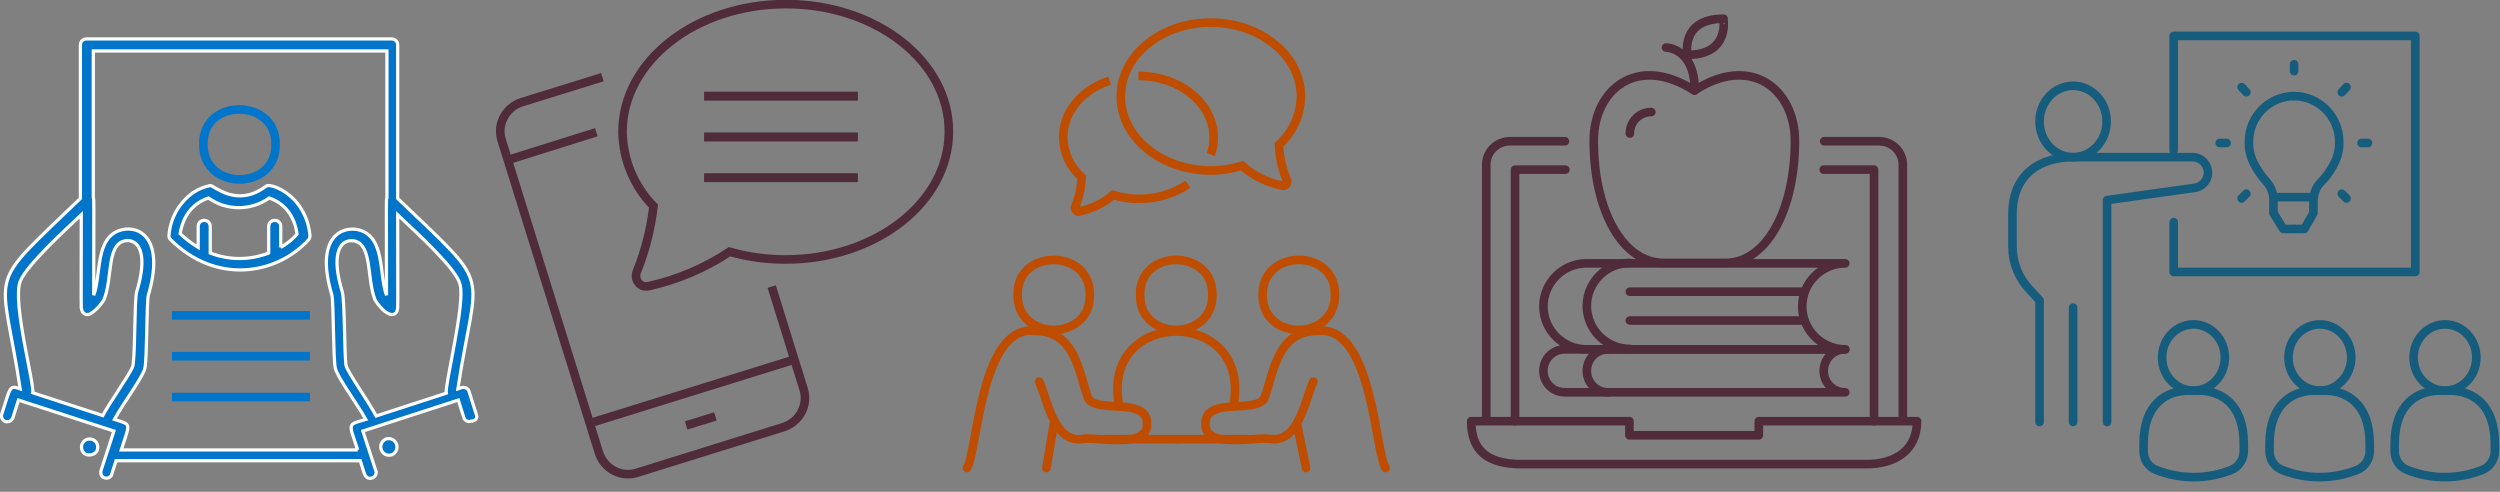 <?xml version="1.0" encoding="utf-8"?>
<!-- Generator: Adobe Illustrator 26.0.3, SVG Export Plug-In . SVG Version: 6.00 Build 0)  -->
<svg version="1.1" id="Layer_1" xmlns="http://www.w3.org/2000/svg" xmlns:xlink="http://www.w3.org/1999/xlink" x="0px" y="0px"
	 viewBox="0 0 581.5 114.4" style="enable-background:new 0 0 581.5 114.4;" xml:space="preserve">
<rect x="0" y="0" width="581.5" height="114.4" fill="#808080" stroke="none"/>
<style type="text/css">
	.st0{fill:#0075C9;stroke:#FFFFFF;stroke-width:0.75;}
	.st1{fill:none;stroke:#3F3F3F;stroke-width:2;stroke-linejoin:round;}
	.st2{fill:none;stroke:#502B3A;stroke-width:2;stroke-linejoin:round;}
	.st3{fill:none;stroke:#502B3A;stroke-width:2;stroke-miterlimit:10;}
	.st4{fill:none;stroke:#BE4D00;stroke-width:2;stroke-linecap:round;stroke-linejoin:round;}
	.st5{fill:none;stroke:#BE4D00;stroke-width:2;stroke-miterlimit:10;}
	.st6{fill:none;stroke:#165C7D;stroke-width:2;stroke-linecap:round;stroke-linejoin:round;}
	.st7{fill:none;stroke:#502B3A;stroke-width:2;stroke-linecap:round;stroke-linejoin:round;}
	.st8{fill:none;stroke:#0075C9;stroke-width:2;stroke-linejoin:round;}
	.st9{fill:none;stroke:#0075C9;stroke-width:2;stroke-linecap:round;stroke-linejoin:round;}
</style>
<g id="Group_864" transform="translate(-546.5 -4644.244)">
	<path id="Path_4729" class="st0" d="M609,4687.4c-0.3,0-0.6,0.1-0.8,0.3c-6.8,4.9-11.8-0.3-12.8-0.3h0c-1.4,0.3-2.7,0.8-3.9,1.6
		c-3.3,2.3-5.4,6-5.7,10c0,0,0,0.1,0,0.1c0,0.3,0.1,0.6,0.3,0.8l0,0c10.6,10.6,24.6,8.3,32.1,0.2c0.3-0.3,0.4-0.7,0.4-1.1
		C617.7,4690.3,610.8,4687.4,609,4687.4 M611.8,4701.8v-4.9c0-0.8-0.6-1.4-1.4-1.4s-1.4,0.6-1.4,1.4v6.2c-4.4,1.7-9.2,1.7-13.6,0
		v-6.2c0-0.8-0.6-1.4-1.4-1.4c-0.8,0-1.4,0.6-1.4,1.4l0,0v4.9c-1.5-0.9-2.9-2-4.2-3.2c0.7-4.4,3.2-7.2,6.6-8.3c4.2,3,9.9,3,14.1,0
		c3.4,1.1,5.9,4,6.5,8.4C614.6,4699.9,613.3,4700.9,611.8,4701.8 M657.3,4740.7l-1.7-5.4c-0.2-0.7-1-1.1-1.7-0.9l-0.9,0.3
		c4.4-29,8.7-22.5-14-44.3v-35.7c0-0.8-0.6-1.4-1.4-1.4h-71c-0.8,0-1.4,0.6-1.4,1.4v35.7c-22.5,21.7-18.4,15.2-14,44.3
		c-2.6-0.9-2.2-0.5-4.3,5.9c-0.2,0.7,0.2,1.5,0.9,1.7c0.7,0.2,1.4-0.2,1.7-0.9l1.3-4.1l22.2,7.2l-3,9.2c-0.2,0.7,0.1,1.5,0.8,1.7
		c0.7,0.2,1.5-0.1,1.7-0.8c0,0,0,0,0-0.1l1-3.1h56.8c1,3,1,4.1,2.3,4.1c0.8,0,1.4-0.6,1.4-1.4c0-0.1,0-0.3-0.1-0.4l-3-9.2l22.2-7.2
		l1.3,4.1c0.2,0.7,1,1.1,1.7,0.8C657.2,4742.2,657.6,4741.4,657.3,4740.7 M653.5,4710.4c1.3,4.3-3.6,23.6-3.2,25.3l-16.3,5.3
		c-1.8-3.4-6.7-10.3-7-11.7c-0.4-1.8-0.3-15.4-0.9-17.2c-2.2-7.3-0.9-10,0-11c0.8-0.8,1.9-1,2.9-0.8c4.1,1,2.8,8.7,4.7,13.6
		c0.3,0.7,3.1,4.6,4.8,3.2c0.3-0.2,0.4-0.6,0.4-0.9c0.2-0.5,0.1,0.8,0.1-22C644.1,4699,652.8,4707,653.5,4710.4 M551.2,4709.7
		c1.4-3.7,10.6-12.1,14.2-15.5c0,22.8-0.1,21.5,0.1,22c0.1,0.7,0.7,1.3,1.4,1.2c0,0,0,0,0.1,0c1.3-0.2,3.4-2.8,3.7-3.5
		c2-4.9,0.6-12.6,4.7-13.6c1-0.3,2.1,0,2.9,0.8c0.9,1,2.2,3.7,0,11c-0.6,2.1-0.3,16.1-1,17.6c-1.1,2.3-5.1,7.9-6.9,11.2l-16.3-5.3
		C554.6,4733.8,549.3,4714.5,551.2,4709.7 M629.7,4748.9h-55c2.1-6.5,2.4-5.8-1.6-7.1c2.1-3.8,6.6-9.8,7.1-11.9
		c0.5-2.1,0.4-15.5,0.8-17c3.8-12.8-1.8-16.3-6.2-15.2c-6.3,1.6-4.7,10.5-6.5,15.2c0-23.6,0.1-22.1-0.1-22.6v-34.2h68.3v34.2
		c-0.2,0.5-0.1-1.1-0.1,22.6c-1.8-4.7-0.2-13.6-6.5-15.2c-3.6-0.9-10.3,1.4-6.2,15.2c0.4,1.5,0.3,14.9,0.8,17
		c0.5,2.1,5,8.2,7.1,11.9C627.2,4743.1,627.6,4742.5,629.7,4748.9 M566.4,4749.9c-0.9-0.5-1.2-1.7-0.7-2.6c0.5-0.9,1.7-1.2,2.6-0.7
		c0.9,0.5,1.2,1.7,0.7,2.6C568.5,4750,567.3,4750.3,566.4,4749.9 M637.9,4749.9c-0.9,0.5-2.1,0.2-2.6-0.8c-0.5-0.9-0.2-2,0.7-2.6
		c0.9-0.5,2.1-0.2,2.6,0.8C639.1,4748.2,638.8,4749.3,637.9,4749.9"/>
	<line id="Line_24" class="st1" x1="710.3" y1="4676.1" x2="746" y2="4676.1"/>
	<line id="Line_25" class="st1" x1="710.3" y1="4666.6" x2="746" y2="4666.6"/>
	<line id="Line_26" class="st1" x1="710.3" y1="4685.6" x2="746" y2="4685.6"/>
	<line id="Line_27" class="st2" x1="685.2" y1="4675" x2="664.5" y2="4681.5"/>
	<path id="Path_4730" class="st3" d="M686.6,4662.2l-18.7,5.8c-3.8,1.2-5.9,5.2-4.7,8.9c0,0,0,0,0,0l22.6,72.6
		c1.2,3.8,5.2,5.9,8.9,4.7c0,0,0,0,0,0l34-10.6c3.8-1.2,5.9-5.2,4.7-8.9l-7.4-23.8"/>
	<line id="Line_28" class="st2" x1="706.1" y1="4743.2" x2="712.9" y2="4741.1"/>
	<line id="Line_29" class="st2" x1="683.6" y1="4742.7" x2="731.2" y2="4727.9"/>
	<path id="Path_4731" class="st3" d="M729.3,4645.2c-21,0-38,13.3-38,29.7c0.1,6.5,2.7,12.7,7.2,17.3c-0.6,5.2-1.9,10.4-3.9,15.3
		c-0.5,1.2,0.1,2.7,1.3,3.2c0.5,0.2,1,0.2,1.5,0.1c6.7-1.5,13.1-4.2,18.8-8c4.2,1.2,8.6,1.8,13,1.8c21,0,38-13.3,38-29.7
		C767.3,4658.5,750.3,4645.2,729.3,4645.2z"/>
	<path id="Path_4732" class="st4" d="M800,4712.8c0.2,10.9-16.9,10.9-16.8,0C783,4702,800.1,4702,800,4712.8z"/>
	<path id="Path_4733" class="st4" d="M788.2,4733c2,4.2,3.3,13.9,9.7,13.4c3.2-0.8,15.7,2.5,15.4-3.6c0.1-6.3-11.6-2.3-13.7-5.9
		c-2.2-6-2.9-15.6-12.3-15.7c-12.8-1.6-13.4,28.2-15.9,31.9"/>
	<line id="Line_30" class="st4" x1="791.6" y1="4743" x2="789.9" y2="4753.1"/>
	<line id="Line_31" class="st4" x1="848.2" y1="4743" x2="850.3" y2="4753.1"/>
	<line id="Line_32" class="st4" x1="803.3" y1="4746.4" x2="820.1" y2="4746.4"/>
	<path id="Path_4734" class="st4" d="M840.2,4712.8c-0.2,10.9,16.9,10.9,16.8,0C857.2,4702,840.1,4702,840.2,4712.8z"/>
	<path id="Path_4735" class="st4" d="M811.7,4712.8c-0.2,10.9,16.9,10.9,16.8,0C828.6,4702,811.5,4702,811.7,4712.8z"/>
	<path id="Path_4736" class="st4" d="M852,4733c-2,4.2-3.3,13.9-9.7,13.4c-3.2-0.8-15.7,2.5-15.4-3.6c-0.1-6.3,11.6-2.3,13.7-5.9
		c2.2-6,2.9-15.6,12.3-15.7c12.8-1.6,13.4,28.2,15.9,31.9"/>
	<line id="Line_33" class="st4" x1="836.9" y1="4746.4" x2="820.1" y2="4746.4"/>
	<path id="Path_4737" class="st4" d="M806.7,4738c-3.7-22.2,30.5-22.2,26.8,0"/>
	<path id="Path_4738" class="st5" d="M828.1,4649.5c11.6,0,21,7.7,21,17.2c-0.1,4.3-1.9,8.3-5.1,11.2c0.1,2.8,0.7,5.6,1.8,8.2
		c0.2,0.5,0,1.1-0.5,1.3c-0.2,0.1-0.4,0.1-0.6,0c-3.5-0.7-6.7-2.3-9.3-4.6c-2.3,0.7-4.8,1.1-7.2,1.1c-11.6,0-21-7.7-21-17.2
		S816.5,4649.5,828.1,4649.5z"/>
	<path id="Path_4739" class="st5" d="M828.1,4680.2c0.5-1.3,0.7-2.6,0.7-4c0-7.9-7.9-14.3-17.5-14.3"/>
	<path id="Path_4740" class="st5" d="M804.6,4663c-6.4,2.1-10.8,7.2-10.8,13.2c0.1,3.6,1.6,6.9,4.3,9.3c-0.1,2.3-0.6,4.6-1.5,6.8
		c-0.2,0.4,0,0.9,0.5,1.1c0.2,0.1,0.3,0.1,0.5,0c2.9-0.6,5.6-1.9,7.8-3.8c2,0.6,4,0.9,6,0.9c4,0,8-1.1,11.4-3.4"/>
	<ellipse id="Ellipse_32" class="st6" cx="1028.7" cy="4672.5" rx="7.8" ry="8.3"/>
	<path id="Path_4741" class="st6" d="M1080.1,4666.6c-5.8,0-10.5,4.8-10.5,10.6c0,0,0,0,0,0c-0.1,3.1,1.1,5.3,2.7,7.6
		c1.4,2,2.4,2.2,3,5.2"/>
	<path id="Path_4742" class="st6" d="M1080.1,4666.6c5.8,0,10.5,4.8,10.5,10.6c0,0,0,0,0,0c0.1,3.1-1.1,5.3-2.7,7.6
		c-1.4,2-2.7,2.2-3.2,5.2"/>
	<path id="Path_4743" class="st6" d="M1084.6,4690.1h-9.1"/>
	<path id="Path_4744" class="st6" d="M1080.1,4697.5h2.4l2.1-3.7v-3.7"/>
	<path id="Path_4745" class="st6" d="M1075.3,4690.1v3.7l2.3,3.7h2.3"/>
	<line id="Line_34" class="st6" x1="1080.1" y1="4659.2" x2="1080.1" y2="4660.8"/>
	<line id="Line_35" class="st6" x1="1092.3" y1="4664.5" x2="1091.2" y2="4665.7"/>
	<line id="Line_36" class="st6" x1="1097.3" y1="4677.5" x2="1095.8" y2="4677.5"/>
	<line id="Line_37" class="st6" x1="1092.3" y1="4690.4" x2="1091.2" y2="4689.3"/>
	<line id="Line_38" class="st6" x1="1067.9" y1="4690.4" x2="1069" y2="4689.3"/>
	<line id="Line_39" class="st6" x1="1062.8" y1="4677.5" x2="1064.4" y2="4677.5"/>
	<line id="Line_40" class="st6" x1="1067.9" y1="4664.5" x2="1069" y2="4665.7"/>
	<path id="Path_4746" class="st6" d="M1036.6,4742.4v-51.6l20.6-2.9c1.9-0.4,3.2-2.2,2.8-4.2c-0.3-1.6-1.7-2.8-3.3-2.9h-28
		c-6.9,0-14.1,3.3-14.1,13.3v7.5c0,3.7,1.4,7.2,3.9,9.9l2.4,2.6v28.3"/>
	<line id="Line_41" class="st6" x1="1028.7" y1="4715.8" x2="1028.7" y2="4742.4"/>
	<path id="Path_4747" class="st6" d="M1052.1,4679.2v-26.6h56.2v54.9h-56.2v-11.6"/>
	<ellipse id="Ellipse_33" class="st6" cx="1056.7" cy="4727.4" rx="7.3" ry="7.7"/>
	<path id="Path_4748" class="st6" d="M1065.6,4753.5c1.7-0.7,2.8-2.5,2.8-4.3v-1.7c0-9.3-5.3-12.4-10.5-12.4h-2.3
		c-5.2,0-10.5,3.1-10.5,12.4v1.7c0,1.9,1.1,3.6,2.8,4.3C1053.6,4755.8,1059.9,4755.8,1065.6,4753.5L1065.6,4753.5z"/>
	<ellipse id="Ellipse_34" class="st6" cx="1086.1" cy="4727.4" rx="7.3" ry="7.7"/>
	<path id="Path_4749" class="st6" d="M1094.9,4753.5c1.7-0.7,2.8-2.5,2.8-4.3v-1.7c0-9.3-5.3-12.4-10.5-12.4h-2.3
		c-5.2,0-10.5,3.1-10.5,12.4v1.7c0,1.9,1.1,3.6,2.8,4.3C1082.9,4755.8,1089.2,4755.8,1094.9,4753.5L1094.9,4753.5z"/>
	<ellipse id="Ellipse_35" class="st6" cx="1115.2" cy="4727.4" rx="7.3" ry="7.7"/>
	<path id="Path_4750" class="st6" d="M1124,4753.5c1.7-0.7,2.8-2.5,2.8-4.3v-1.7c0-9.3-5.3-12.4-10.5-12.4h-2.3
		c-5.2,0-10.5,3.1-10.5,12.4v1.7c0,1.9,1.1,3.6,2.8,4.3C1112,4755.8,1118.3,4755.8,1124,4753.5L1124,4753.5z"/>
	<path id="Path_4751" class="st7" d="M892.2,4742.1v-59.5c0-3.1,2.5-5.5,5.5-5.5c0,0,0,0,0,0h12.8"/>
	<path id="Path_4752" class="st7" d="M898.9,4742.2v-58.5h11.7"/>
	<path id="Path_4753" class="st7" d="M989.1,4742.1v-59.5c0-3.1-2.5-5.5-5.5-5.5c0,0,0,0,0,0h-12.8"/>
	<path id="Path_4754" class="st7" d="M982.4,4742.2v-58.5h-11.7"/>
	<path id="Path_4755" class="st7" d="M980.7,4752.2c6.7,0,11.7-3.3,11.7-10h-36.8v3.3h-30.1v-3.3h-36.8c0,6.7,3.6,10,11.7,10H980.7z
		"/>
	<path id="Path_4756" class="st7" d="M947.8,4705.4c9.5,0,16.2-12.2,16.2-28.4c0-11.9-10.2-20.3-23.4-11.7
		c-13.3-8.6-23.4-0.2-23.4,11.7c0,16.2,6.7,28.4,16.3,28.4H947.8z"/>
	<path id="Path_4757" class="st7" d="M934,4655.3c0,0,6.7,0,6.7,10"/>
	<path id="Path_4758" class="st7" d="M975.7,4725.5c-5.5,0-10-4.5-10-10s4.5-10,10-10h-60.2c-5.5,0-10,4.5-10,10s4.5,10,10,10H975.7
		z"/>
	<path id="Path_4759" class="st7" d="M925.6,4705.4c-5.5,0-10,4.5-10,10c0,5.5,4.5,10,10,10c0,0,0,0,0,0"/>
	<line id="Line_42" class="st7" x1="965.7" y1="4712.1" x2="925.6" y2="4712.1"/>
	<line id="Line_43" class="st7" x1="965.7" y1="4718.8" x2="925.6" y2="4718.8"/>
	<path id="Path_4760" class="st7" d="M925.6,4675.3c0-2.8,2.2-5,5-5l0,0"/>
	<path id="Path_4761" class="st7" d="M975.7,4735.5c-2.8,0-5-2.2-5-5s2.2-5,5-5h-65.2c-2.8,0-5,2.2-5,5s2.2,5,5,5H975.7z"/>
	<path id="Path_4762" class="st7" d="M920.6,4735.5c-2.8,0-5-2.2-5-5s2.2-5,5-5"/>
	<path id="Path_4763" class="st7" d="M939,4657c0,0-1.7-8.4,8.4-8.4C947.3,4648.6,949,4657,939,4657z"/>
	<line id="Line_44" class="st2" x1="710.3" y1="4676.1" x2="746" y2="4676.1"/>
	<line id="Line_47" class="st8" x1="586.5" y1="4727.1" x2="618.6" y2="4727.1"/>
	<line id="Line_45" class="st2" x1="710.3" y1="4666.6" x2="746" y2="4666.6"/>
	<line id="Line_48" class="st8" x1="586.5" y1="4717.6" x2="618.6" y2="4717.6"/>
	<line id="Line_46" class="st2" x1="710.3" y1="4685.6" x2="746" y2="4685.6"/>
	<line id="Line_49" class="st8" x1="586.5" y1="4736.6" x2="618.6" y2="4736.6"/>
	<path id="Path_4765" class="st9" d="M610.6,4677.8c0.2,10.9-16.9,10.9-16.8,0C593.6,4667,610.7,4667,610.6,4677.8z"/>
</g>
</svg>
